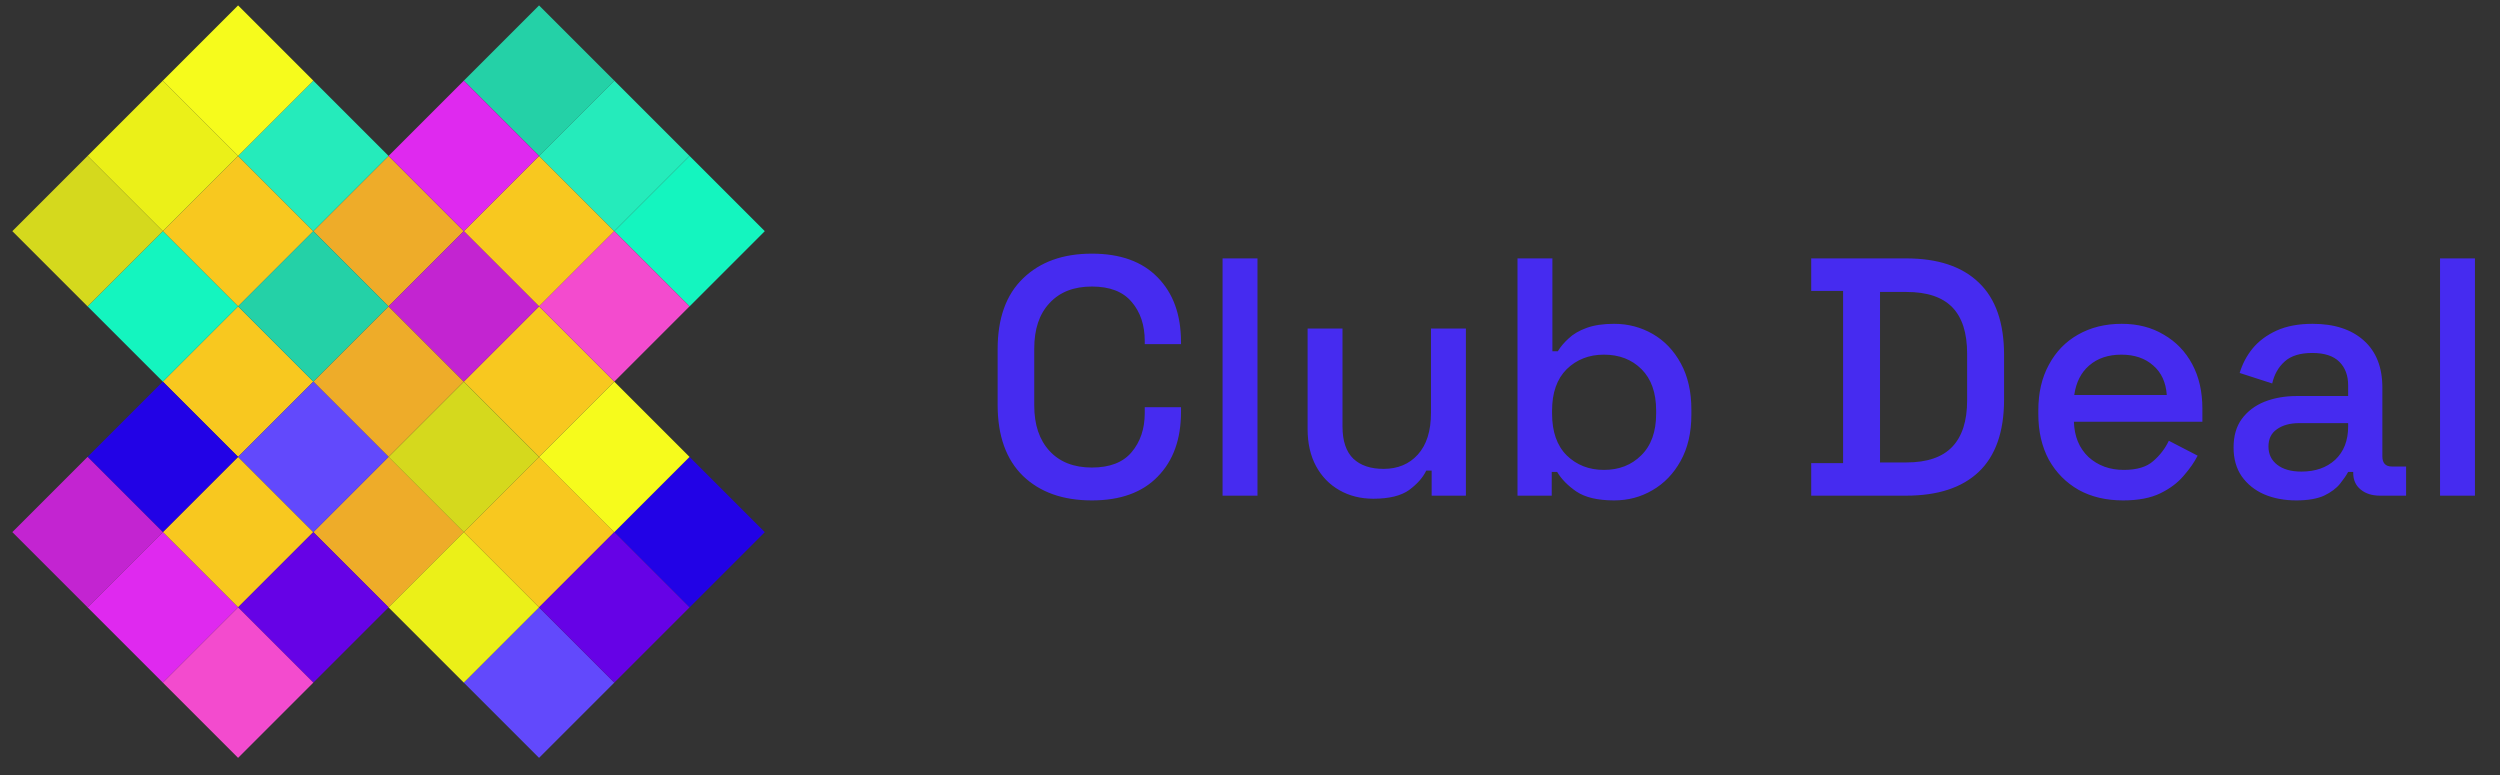 <svg width="129" height="40" viewBox="0 0 129 40" fill="none" xmlns="http://www.w3.org/2000/svg">
<rect x="0" y="0" width="129" height="40" fill="#333333" stroke="none"/>
<rect x="23.932" y="19.691" width="5.491" height="5.491" transform="rotate(135 23.932 19.691)" fill="#EEAC29"/>
<rect x="31.698" y="19.691" width="5.491" height="5.491" transform="rotate(135 31.698 19.691)" fill="#F8C81F"/>
<rect x="31.698" y="27.457" width="5.491" height="5.491" transform="rotate(135 31.698 27.457)" fill="#F8C81F"/>
<rect x="16.168" y="27.457" width="5.491" height="5.491" transform="rotate(135 16.168 27.457)" fill="#F8C81F"/>
<rect x="16.168" y="19.691" width="5.491" height="5.491" transform="rotate(135 16.168 19.691)" fill="#F8C81F"/>
<rect x="16.168" y="11.928" width="5.491" height="5.491" transform="rotate(135 16.168 11.928)" fill="#F8C81F"/>
<rect x="23.932" y="11.928" width="5.491" height="5.491" transform="rotate(135 23.932 11.928)" fill="#EEAC29"/>
<rect x="31.698" y="11.928" width="5.491" height="5.491" transform="rotate(135 31.698 11.928)" fill="#F8C81F"/>
<rect x="23.932" y="27.457" width="5.491" height="5.491" transform="rotate(135 23.932 27.457)" fill="#EEAC29"/>
<rect x="8.402" y="19.691" width="5.491" height="5.491" transform="rotate(45 8.402 19.691)" fill="#2202E6"/>
<rect x="35.58" y="23.577" width="5.491" height="5.491" transform="rotate(45 35.58 23.577)" fill="#2202E6"/>
<rect x="16.168" y="19.691" width="5.491" height="5.491" transform="rotate(45 16.168 19.691)" fill="#6249FC"/>
<rect x="27.815" y="31.34" width="5.491" height="5.491" transform="rotate(45 27.815 31.34)" fill="#6249FC"/>
<rect x="16.168" y="27.457" width="5.491" height="5.491" transform="rotate(45 16.168 27.457)" fill="#6602E6"/>
<rect x="31.698" y="27.457" width="5.491" height="5.491" transform="rotate(45 31.698 27.457)" fill="#6602E6"/>
<rect x="20.049" y="15.808" width="5.491" height="5.491" transform="rotate(135 20.049 15.808)" fill="#24D1A7"/>
<rect x="31.698" y="4.162" width="5.491" height="5.491" transform="rotate(135 31.698 4.162)" fill="#24D1A7"/>
<rect x="12.285" y="15.808" width="5.491" height="5.491" transform="rotate(135 12.285 15.808)" fill="#14F5BF"/>
<rect x="39.463" y="11.928" width="5.491" height="5.491" transform="rotate(135 39.463 11.928)" fill="#14F5BF"/>
<rect x="20.049" y="8.045" width="5.491" height="5.491" transform="rotate(135 20.049 8.045)" fill="#25EBBB"/>
<rect x="35.58" y="8.045" width="5.491" height="5.491" transform="rotate(135 35.58 8.045)" fill="#25EBBB"/>
<rect x="27.815" y="15.808" width="5.491" height="5.491" transform="rotate(135 27.815 15.808)" fill="#C324D1"/>
<rect x="8.402" y="27.457" width="5.491" height="5.491" transform="rotate(135 8.402 27.457)" fill="#C324D1"/>
<rect x="27.815" y="8.045" width="5.491" height="5.491" transform="rotate(135 27.815 8.045)" fill="#DF29EF"/>
<rect x="12.285" y="31.34" width="5.491" height="5.491" transform="rotate(135 12.285 31.34)" fill="#DF29EF"/>
<rect x="35.58" y="15.808" width="5.491" height="5.491" transform="rotate(135 35.58 15.808)" fill="#F34BCE"/>
<rect x="16.168" y="35.223" width="5.491" height="5.491" transform="rotate(135 16.168 35.223)" fill="#F34BCE"/>
<rect x="27.815" y="23.577" width="5.491" height="5.491" transform="rotate(135 27.815 23.577)" fill="#D5D91D"/>
<rect x="8.402" y="11.928" width="5.491" height="5.491" transform="rotate(135 8.402 11.928)" fill="#D5D91D"/>
<rect x="27.815" y="31.34" width="5.491" height="5.491" transform="rotate(135 27.815 31.34)" fill="#EBF018"/>
<rect x="12.285" y="8.045" width="5.491" height="5.491" transform="rotate(135 12.285 8.045)" fill="#EBF018"/>
<rect x="35.58" y="23.577" width="5.491" height="5.491" transform="rotate(135 35.58 23.577)" fill="#F6FB1C"/>
<rect x="16.168" y="4.162" width="5.491" height="5.491" transform="rotate(135 16.168 4.162)" fill="#F6FB1C"/>
<path d="M56.34 25.821C54.848 25.821 53.664 25.401 52.79 24.562C51.915 23.71 51.478 22.486 51.478 20.889V18.02C51.478 16.423 51.915 15.204 52.79 14.365C53.664 13.514 54.848 13.088 56.34 13.088C57.81 13.088 58.941 13.496 59.733 14.312C60.538 15.129 60.94 16.242 60.94 17.653V17.758H59.069V17.601C59.069 16.773 58.842 16.096 58.387 15.572C57.944 15.047 57.262 14.785 56.34 14.785C55.408 14.785 54.679 15.07 54.154 15.642C53.629 16.201 53.367 16.983 53.367 17.985V20.924C53.367 21.915 53.629 22.696 54.154 23.267C54.679 23.839 55.408 24.125 56.34 24.125C57.262 24.125 57.944 23.862 58.387 23.337C58.842 22.801 59.069 22.125 59.069 21.308V21.011H60.94V21.256C60.94 22.667 60.538 23.78 59.733 24.597C58.941 25.413 57.81 25.821 56.34 25.821ZM63.084 25.576V13.333H64.886V25.576H63.084ZM70.865 25.734C70.212 25.734 69.629 25.588 69.116 25.296C68.603 25.005 68.201 24.591 67.909 24.055C67.618 23.518 67.472 22.877 67.472 22.131V16.953H69.273V22.008C69.273 22.754 69.46 23.308 69.833 23.67C70.206 24.02 70.725 24.194 71.39 24.194C72.124 24.194 72.713 23.95 73.156 23.46C73.611 22.959 73.838 22.241 73.838 21.308V16.953H75.64V25.576H73.873V24.282H73.594C73.43 24.632 73.139 24.964 72.719 25.279C72.299 25.582 71.681 25.734 70.865 25.734ZM83.288 25.821C82.448 25.821 81.801 25.669 81.346 25.366C80.903 25.063 80.571 24.725 80.349 24.352H80.069V25.576H78.303V13.333H80.104V18.125H80.384C80.524 17.892 80.711 17.671 80.944 17.461C81.177 17.239 81.486 17.058 81.871 16.919C82.256 16.779 82.728 16.709 83.288 16.709C84.011 16.709 84.675 16.884 85.282 17.233C85.888 17.583 86.372 18.09 86.733 18.755C87.095 19.42 87.275 20.212 87.275 21.134V21.396C87.275 22.329 87.089 23.128 86.716 23.792C86.354 24.445 85.87 24.947 85.264 25.296C84.669 25.646 84.011 25.821 83.288 25.821ZM82.763 24.247C83.544 24.247 84.186 23.996 84.687 23.495C85.2 22.993 85.457 22.276 85.457 21.343V21.186C85.457 20.265 85.206 19.554 84.704 19.052C84.203 18.551 83.556 18.3 82.763 18.3C81.993 18.3 81.352 18.551 80.839 19.052C80.338 19.554 80.087 20.265 80.087 21.186V21.343C80.087 22.276 80.338 22.993 80.839 23.495C81.352 23.996 81.993 24.247 82.763 24.247ZM93.458 25.576V23.897H95.103V15.012H93.458V13.333H98.356C99.988 13.333 101.236 13.747 102.099 14.575C102.973 15.403 103.41 16.65 103.41 18.318V20.609C103.41 22.276 102.973 23.524 102.099 24.352C101.236 25.168 99.988 25.576 98.356 25.576H93.458ZM97.009 23.862H98.373C99.434 23.862 100.221 23.594 100.734 23.058C101.247 22.521 101.504 21.723 101.504 20.661V18.248C101.504 17.175 101.247 16.376 100.734 15.851C100.221 15.327 99.434 15.065 98.373 15.065H97.009V23.862ZM109.55 25.821C108.676 25.821 107.912 25.64 107.259 25.279C106.606 24.906 106.093 24.387 105.72 23.722C105.358 23.046 105.178 22.265 105.178 21.378V21.169C105.178 20.271 105.358 19.489 105.72 18.825C106.081 18.149 106.583 17.63 107.224 17.268C107.877 16.895 108.629 16.709 109.48 16.709C110.308 16.709 111.031 16.895 111.649 17.268C112.279 17.63 112.768 18.137 113.118 18.79C113.468 19.443 113.643 20.207 113.643 21.081V21.763H107.014C107.037 22.521 107.288 23.128 107.766 23.582C108.256 24.025 108.862 24.247 109.585 24.247C110.261 24.247 110.769 24.095 111.107 23.792C111.457 23.489 111.725 23.139 111.911 22.743L113.398 23.512C113.235 23.839 112.996 24.183 112.681 24.544C112.378 24.906 111.976 25.209 111.474 25.454C110.973 25.699 110.331 25.821 109.55 25.821ZM107.032 20.381H111.806C111.76 19.729 111.527 19.221 111.107 18.86C110.687 18.487 110.139 18.3 109.463 18.3C108.786 18.3 108.233 18.487 107.801 18.86C107.381 19.221 107.125 19.729 107.032 20.381ZM118.487 25.821C117.87 25.821 117.316 25.716 116.826 25.506C116.348 25.296 115.963 24.987 115.672 24.579C115.392 24.171 115.252 23.676 115.252 23.093C115.252 22.498 115.392 22.008 115.672 21.623C115.963 21.227 116.354 20.93 116.843 20.731C117.345 20.533 117.91 20.434 118.54 20.434H121.164V19.874C121.164 19.373 121.012 18.971 120.709 18.668C120.406 18.364 119.939 18.213 119.31 18.213C118.692 18.213 118.219 18.358 117.893 18.65C117.566 18.942 117.351 19.32 117.246 19.787L115.567 19.245C115.707 18.778 115.928 18.358 116.231 17.985C116.546 17.601 116.96 17.292 117.473 17.058C117.986 16.825 118.604 16.709 119.327 16.709C120.446 16.709 121.327 16.994 121.968 17.566C122.609 18.137 122.93 18.947 122.93 19.997V23.547C122.93 23.897 123.093 24.072 123.42 24.072H124.154V25.576H122.808C122.399 25.576 122.067 25.471 121.811 25.261C121.554 25.052 121.426 24.766 121.426 24.404V24.352H121.164C121.07 24.527 120.93 24.731 120.744 24.964C120.557 25.197 120.283 25.401 119.922 25.576C119.56 25.739 119.082 25.821 118.487 25.821ZM118.75 24.334C119.473 24.334 120.056 24.13 120.499 23.722C120.942 23.302 121.164 22.731 121.164 22.008V21.833H118.645C118.167 21.833 117.782 21.938 117.491 22.148C117.199 22.346 117.053 22.644 117.053 23.04C117.053 23.436 117.205 23.751 117.508 23.985C117.811 24.218 118.225 24.334 118.75 24.334ZM125.906 25.576V13.333H127.707V25.576H125.906Z" fill="#462BF0"/>
</svg>
